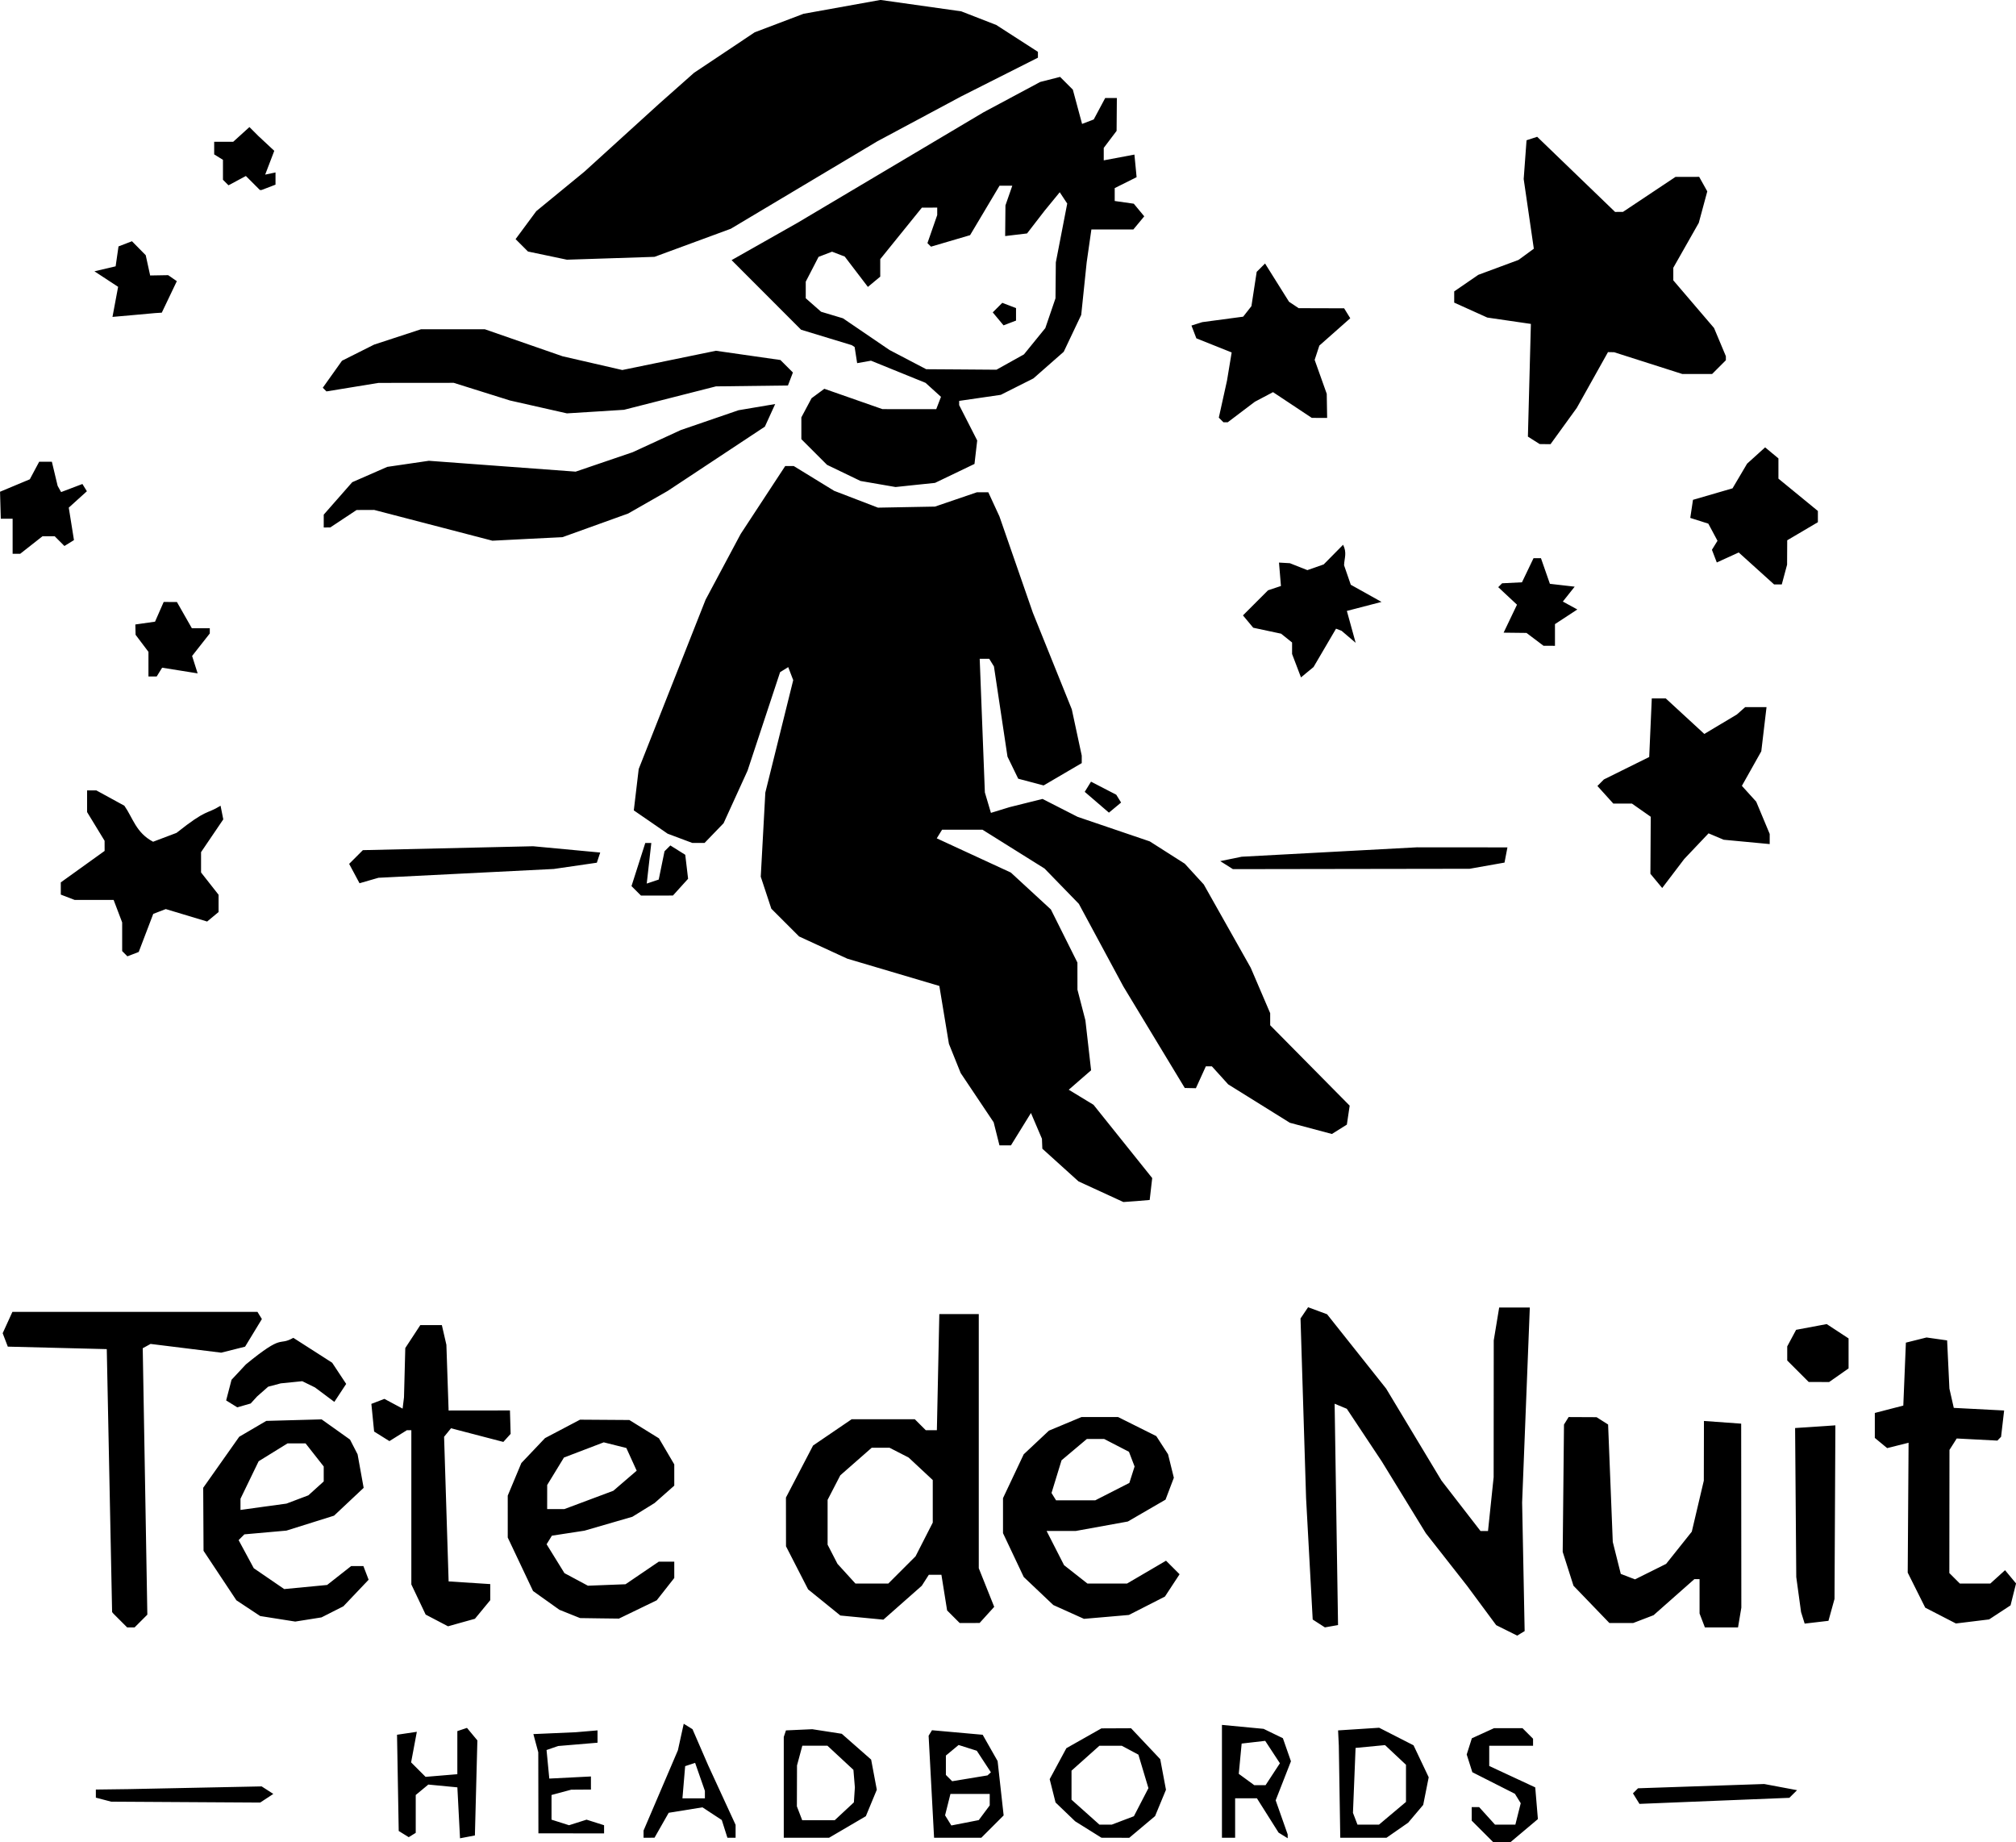 <?xml version="1.0" encoding="UTF-8" standalone="no"?>
<!-- Created with Inkscape (http://www.inkscape.org/) -->

<svg
   width="121.733mm"
   height="111.224mm"
   viewBox="0 0 121.733 111.224"
   version="1.1"
   id="svg1"
   xml:space="preserve"
   inkscape:version="1.3 (0e150ed6c4, 2023-07-21)"
   sodipodi:docname="tete_de_nuit.svg"
   xmlns:inkscape="http://www.inkscape.org/namespaces/inkscape"
   xmlns:sodipodi="http://sodipodi.sourceforge.net/DTD/sodipodi-0.dtd"
   xmlns="http://www.w3.org/2000/svg"
   xmlns:svg="http://www.w3.org/2000/svg"><sodipodi:namedview
     id="namedview1"
     pagecolor="#ffffff"
     bordercolor="#000000"
     borderopacity="0.25"
     inkscape:showpageshadow="2"
     inkscape:pageopacity="0.0"
     inkscape:pagecheckerboard="0"
     inkscape:deskcolor="#d1d1d1"
     inkscape:document-units="mm"
     inkscape:zoom="1.4142136"
     inkscape:cx="432.39579"
     inkscape:cy="310.77343"
     inkscape:window-width="3440"
     inkscape:window-height="1369"
     inkscape:window-x="-8"
     inkscape:window-y="-8"
     inkscape:window-maximized="1"
     inkscape:current-layer="layer1" /><defs
     id="defs1" /><g
     inkscape:label="Layer 1"
     inkscape:groupmode="layer"
     id="layer1"
     transform="translate(-63.37,-39.969)"><path
       style="fill:#000000"
       d="m 154.056,151.193 h -0.521 l -0.649,-0.649 -0.649,-0.649 v -0.409 -0.409 h 0.224 0.224 l 0.479,0.529 0.479,0.529 h 0.615 0.615 l 0.162,-0.646 0.162,-0.646 -0.176,-0.285 -0.176,-0.285 -1.285,-0.651 -1.285,-0.651 -0.17,-0.535 -0.17,-0.535 0.155,-0.489 0.155,-0.489 0.669,-0.305 0.669,-0.305 h 0.861 0.861 l 0.318,0.318 0.318,0.318 v 0.212 0.212 h -1.323 -1.323 v 0.611 0.611 l 1.389,0.646 1.389,0.646 0.08,0.957 0.08,0.957 -0.828,0.697 -0.828,0.697 z m -65.795,-0.43 -0.211,0.13 -0.302,-0.187 -0.302,-0.187 -0.051,-2.905 -0.051,-2.905 0.598,-0.089 0.598,-0.089 -0.173,0.923 -0.173,0.923 0.437,0.437 0.437,0.437 0.959,-0.08 0.959,-0.08 v -1.301 -1.301 l 0.291,-0.097 0.291,-0.097 0.314,0.378 0.314,0.378 -0.075,2.869 -0.075,2.869 -0.449,0.086 -0.449,0.086 -0.08,-1.538 -0.08,-1.538 -0.877,-0.084 -0.877,-0.084 -0.38,0.315 -0.38,0.315 v 1.143 1.143 z m 14.3,0.164 -0.331,0.002 v -0.217 -0.217 l 1.037,-2.425 1.037,-2.425 0.176,-0.8 0.176,-0.8 0.265,0.164 0.265,0.164 0.475,1.095 0.475,1.095 0.826,1.793 0.826,1.793 v 0.39 0.39 h -0.247 -0.247 l -0.17,-0.536 -0.17,-0.536 -0.584,-0.383 -0.584,-0.383 -1.019,0.165 -1.019,0.165 -0.428,0.752 -0.428,0.752 z m 2.696,-2.38 h 0.677 v -0.225 -0.225 l -0.295,-0.845 -0.295,-0.845 -0.301,0.099 -0.301,0.099 -0.082,0.972 -0.082,0.972 z m 6.806,2.381 h -1.366 v -3.043 -3.043 l 0.066,-0.198 0.066,-0.198 0.794,-0.036 0.794,-0.036 0.891,0.138 0.891,0.138 0.887,0.779 0.887,0.779 0.171,0.91 0.171,0.91 -0.331,0.799 -0.331,0.799 -1.111,0.651 -1.111,0.651 z m 0.729,-1.058 h 0.98 l 0.579,-0.539 0.579,-0.539 0.03,-0.453 0.03,-0.453 -0.044,-0.529 -0.044,-0.529 -0.784,-0.728 -0.784,-0.728 h -0.759 -0.759 l -0.16,0.595 -0.16,0.595 -0.004,1.235 -0.004,1.235 0.161,0.419 0.161,0.419 z m 8.408,1.058 h -1.427 l -0.165,-3.08 -0.165,-3.08 0.102,-0.166 0.102,-0.166 1.53,0.137 1.53,0.137 0.451,0.794 0.451,0.794 0.182,1.641 0.182,1.641 -0.674,0.674 -0.674,0.674 z m 0.443,-0.903 0.828,-0.163 0.331,-0.444 0.331,-0.444 v -0.346 -0.346 h -1.186 -1.186 l -0.162,0.646 -0.162,0.646 0.189,0.306 0.189,0.306 z m 0.29,-2.686 1.067,-0.176 0.102,-0.094 0.102,-0.094 -0.426,-0.65 -0.426,-0.65 -0.549,-0.174 -0.549,-0.174 -0.384,0.319 -0.384,0.319 v 0.585 0.585 l 0.19,0.19 0.19,0.19 z m 8.786,3.588 -0.84,-9.9e-4 -0.794,-0.496 -0.794,-0.496 -0.592,-0.568 -0.592,-0.568 -0.177,-0.704 -0.177,-0.704 0.504,-0.935 0.504,-0.935 1.058,-0.598 1.058,-0.598 0.895,-0.004 0.895,-0.004 0.881,0.934 0.881,0.934 0.173,0.923 0.173,0.923 -0.329,0.795 -0.329,0.795 -0.78,0.656 -0.78,0.656 z m -0.588,-0.793 h 0.375 l 0.666,-0.253 0.666,-0.253 0.439,-0.848 0.439,-0.848 -0.303,-1.011 -0.303,-1.011 -0.502,-0.269 -0.502,-0.269 h -0.675 -0.675 l -0.842,0.752 -0.842,0.752 v 0.877 0.877 l 0.842,0.752 0.842,0.752 z m 7.421,0.794 h -0.397 v -3.407 -3.407 l 1.257,0.119 1.257,0.119 0.583,0.283 0.583,0.283 0.243,0.696 0.243,0.696 -0.461,1.179 -0.461,1.179 0.363,1.03 0.363,1.03 v 0.115 0.115 l -0.275,-0.17 -0.275,-0.17 -0.654,-1.036 -0.654,-1.036 h -0.658 -0.658 v 1.191 1.191 z m 1.897,-3.175 h 0.34 l 0.433,-0.661 0.433,-0.661 -0.444,-0.677 -0.444,-0.677 -0.711,0.082 -0.711,0.082 -0.087,0.914 -0.087,0.914 0.468,0.342 0.468,0.342 z m 6.247,3.175 h -1.396 l -0.044,-2.778 -0.044,-2.778 -0.022,-0.463 -0.022,-0.463 1.24,-0.08 1.24,-0.08 1.038,0.53 1.038,0.53 0.458,0.965 0.458,0.965 -0.166,0.834 -0.166,0.834 -0.454,0.537 -0.454,0.537 -0.654,0.455 -0.654,0.455 z m 0.295,-0.794 h 0.649 l 0.814,-0.685 0.814,-0.685 v -1.121 -1.121 l -0.633,-0.594 -0.633,-0.594 -0.889,0.085 -0.889,0.085 -0.079,1.96 -0.079,1.96 0.136,0.355 0.136,0.355 z m -48.126,0.529 h -1.984 l -0.004,-2.447 -0.004,-2.447 -0.148,-0.55 -0.148,-0.55 1.276,-0.056 1.276,-0.056 0.661,-0.056 0.661,-0.056 v 0.372 0.372 l -1.191,0.1 -1.191,0.1 -0.348,0.121 -0.348,0.121 0.083,0.862 0.083,0.862 1.257,-0.064 1.257,-0.064 v 0.395 0.395 l -0.595,0.004 -0.595,0.004 -0.595,0.16 -0.595,0.16 v 0.745 0.745 l 0.529,0.168 0.529,0.168 0.529,-0.168 0.529,-0.168 0.529,0.168 0.529,0.168 v 0.247 0.247 z m -23.283,-1.887 -4.498,-0.027 -0.463,-0.121 -0.463,-0.121 v -0.245 -0.245 l 0.992,-0.013 0.992,-0.013 4.014,-0.082 4.014,-0.082 0.352,0.227 0.352,0.227 -0.397,0.261 -0.397,0.261 z m 92.311,-0.077 -4.526,0.184 -0.197,-0.318 -0.197,-0.318 0.153,-0.153 0.153,-0.153 3.81,-0.129 3.81,-0.129 0.992,0.186 0.992,0.186 -0.233,0.231 -0.233,0.231 z m -11.685,-10.113 -0.223,0.138 -0.635,-0.316 -0.635,-0.316 -0.88,-1.189 -0.88,-1.189 -1.245,-1.587 -1.245,-1.587 -1.327,-2.163 -1.327,-2.163 -1.058,-1.593 -1.058,-1.593 -0.368,-0.153 -0.368,-0.153 0.103,6.682 0.103,6.682 -0.397,0.07 -0.397,0.07 -0.368,-0.237 -0.368,-0.237 -0.2,-3.665 -0.2,-3.665 -0.168,-5.424 -0.168,-5.424 0.229,-0.339 0.229,-0.339 0.573,0.212 0.573,0.212 1.783,2.244 1.783,2.244 1.672,2.778 1.672,2.778 1.177,1.521 1.177,1.521 h 0.227 0.227 l 0.17,-1.626 0.17,-1.626 0.003,-4.128 0.003,-4.128 0.164,-0.992 0.164,-0.992 h 0.925 0.925 l -0.232,5.887 -0.232,5.887 0.076,3.881 0.076,3.881 z m -83.934,-0.359 h -0.227 l -0.416,-0.416 -0.416,-0.416 -0.038,-0.047 -0.038,-0.047 -0.161,-7.938 -0.161,-7.938 -2.988,-0.075 -2.988,-0.075 -0.155,-0.405 -0.155,-0.405 0.294,-0.645 0.294,-0.645 h 7.398 7.398 l 0.134,0.217 0.134,0.217 -0.507,0.834 -0.507,0.834 -0.721,0.181 -0.721,0.181 -2.132,-0.264 -2.132,-0.264 -0.237,0.13 -0.237,0.13 0.139,8.043 0.139,8.043 -0.385,0.385 -0.385,0.385 z m 19.96,-0.294 -0.81,0.228 -0.676,-0.354 -0.676,-0.354 -0.432,-0.91 -0.432,-0.91 v -4.656 -4.656 h -0.136 -0.136 l -0.526,0.329 -0.526,0.329 -0.462,-0.289 -0.462,-0.289 -0.083,-0.835 -0.083,-0.835 0.393,-0.151 0.393,-0.151 0.55,0.294 0.55,0.294 0.042,-0.34 0.042,-0.34 0.039,-1.489 0.039,-1.489 0.454,-0.693 0.454,-0.693 h 0.65 0.65 l 0.137,0.595 0.137,0.595 0.067,1.984 0.067,1.984 1.852,-0.002 1.852,-0.002 0.041,1.414 -0.44,0.487 -1.58,-0.412 -1.58,-0.412 -0.209,0.257 -0.209,0.257 0.137,4.366 0.137,4.366 1.257,0.081 1.257,0.081 v 0.485 0.485 l -0.463,0.562 -0.463,0.562 z m 76.084,0.294 h -1.001 l -0.161,-0.419 -0.161,-0.419 v -1.037 -1.037 h -0.158 -0.158 l -1.231,1.088 -1.231,1.088 -0.613,0.235 -0.613,0.235 h -0.721 -0.721 l -1.083,-1.124 -1.083,-1.124 -0.326,-1.023 -0.326,-1.023 0.039,-3.844 0.039,-3.844 0.14,-0.226 0.14,-0.226 0.844,0.004 0.844,0.004 0.348,0.221 0.348,0.221 0.141,3.545 0.141,3.545 0.242,0.965 0.242,0.965 0.429,0.165 0.429,0.165 0.94,-0.468 0.94,-0.468 0.775,-0.972 0.775,-0.972 0.363,-1.541 0.363,-1.541 0.004,-1.801 0.004,-1.801 1.124,0.081 1.124,0.081 0.005,5.556 0.005,5.556 -0.1,0.595 -0.1,0.595 z m -85.328,-0.478 -0.794,0.126 -1.058,-0.167 -1.058,-0.167 -0.718,-0.475 -0.718,-0.475 -0.992,-1.494 -0.992,-1.494 -0.01,-1.903 -0.01,-1.903 1.087,-1.54 1.087,-1.54 0.817,-0.479 0.817,-0.479 1.671,-0.046 1.671,-0.046 0.857,0.61 0.857,0.61 0.229,0.445 0.229,0.445 0.183,1.012 0.183,1.012 -0.894,0.84 -0.894,0.84 -1.437,0.451 -1.437,0.451 -1.27,0.113 -1.27,0.113 -0.174,0.174 -0.174,0.174 0.458,0.849 0.458,0.849 0.919,0.629 0.919,0.629 1.295,-0.124 1.295,-0.124 0.726,-0.571 0.726,-0.571 h 0.369 0.369 l 0.158,0.413 0.158,0.413 -0.762,0.802 -0.762,0.802 -0.661,0.335 -0.661,0.335 z m -2.712,-6.806 1.389,-0.19 0.661,-0.25 0.661,-0.25 0.464,-0.419 0.464,-0.419 v -0.452 -0.452 l -0.548,-0.697 -0.548,-0.697 h -0.545 -0.545 l -0.872,0.539 -0.872,0.539 -0.548,1.132 -0.548,1.132 v 0.338 0.338 z m 42.642,7.019 h -0.602 l -0.379,-0.379 -0.379,-0.379 -0.172,-1.076 -0.172,-1.076 h -0.381 -0.381 l -0.212,0.331 -0.212,0.331 -1.159,1.023 -1.159,1.023 -1.299,-0.125 -1.299,-0.125 -0.974,-0.789 -0.974,-0.789 -0.667,-1.3 -0.667,-1.3 -0.002,-1.472 -0.002,-1.472 0.819,-1.571 0.819,-1.571 1.166,-0.794 1.166,-0.794 h 1.905 1.905 l 0.331,0.331 0.331,0.331 h 0.336 0.336 l 0.074,-3.506 0.074,-3.506 h 1.191 1.191 v 7.673 7.673 l 0.466,1.166 0.466,1.166 -0.441,0.487 -0.441,0.487 z m -5.905,-2.381 h 0.992 l 0.824,-0.824 0.824,-0.824 0.519,-1.017 0.519,-1.017 v -1.284 -1.284 l -0.728,-0.679 -0.728,-0.679 -0.578,-0.297 -0.578,-0.297 h -0.537 -0.537 l -0.949,0.833 -0.949,0.833 -0.383,0.741 -0.383,0.741 v 1.353 1.353 l 0.298,0.578 0.298,0.578 0.542,0.595 0.542,0.595 z m 57.046,2.333 -0.719,0.084 -0.109,-0.348 -0.109,-0.348 -0.145,-1.058 -0.145,-1.058 -0.035,-4.498 -0.035,-4.498 1.216,-0.081 1.216,-0.081 -0.026,5.24 -0.026,5.24 -0.183,0.661 -0.183,0.661 z m 9.415,-0.046 -1.002,0.122 -0.926,-0.477 -0.926,-0.477 -0.529,-1.058 -0.529,-1.058 0.026,-3.921 0.026,-3.921 -0.647,0.162 -0.647,0.162 -0.372,-0.308 -0.372,-0.308 v -0.754 -0.754 l 0.86,-0.222 0.86,-0.222 0.078,-1.9 0.078,-1.9 0.623,-0.156 0.623,-0.156 0.622,0.088 0.622,0.088 0.069,1.455 0.069,1.455 0.132,0.582 0.132,0.582 1.52,0.079 1.52,0.079 -0.092,0.794 -0.092,0.794 -0.112,0.115 -0.112,0.115 -1.227,-0.064 -1.227,-0.064 -0.219,0.345 -0.219,0.345 -0.004,3.717 -0.004,3.717 0.318,0.318 0.318,0.318 h 0.918 0.918 l 0.446,-0.404 0.446,-0.404 0.332,0.4 0.332,0.4 -0.166,0.662 -0.166,0.662 -0.647,0.424 -0.647,0.424 z m -82.908,-0.187 -1.173,-0.017 -0.623,-0.25 -0.623,-0.25 -0.796,-0.567 -0.796,-0.567 -1.528,-3.229 -2.1e-4,-1.265 -2.1e-4,-1.265 0.411,-0.984 0.411,-0.984 0.714,-0.752 0.714,-0.752 1.058,-0.557 1.058,-0.557 1.488,0.01 1.488,0.01 0.894,0.553 0.894,0.553 0.463,0.787 0.463,0.787 v 0.641 0.641 l -0.595,0.526 -0.595,0.526 -0.67,0.414 -0.67,0.414 -1.447,0.42 -1.447,0.42 -0.983,0.151 -0.983,0.151 -0.16,0.259 -0.16,0.259 0.539,0.872 0.539,0.872 0.708,0.379 0.708,0.379 1.136,-0.044 1.136,-0.044 1.004,-0.682 1.004,-0.682 h 0.468 0.468 v 0.493 0.493 l -0.53,0.674 -0.53,0.674 -1.141,0.552 -1.141,0.552 z m -2.638,-6.598 h 0.519 l 1.478,-0.553 1.478,-0.553 0.705,-0.606 0.705,-0.606 -0.312,-0.685 -0.312,-0.685 -0.682,-0.171 -0.682,-0.171 -1.202,0.459 -1.202,0.459 -0.506,0.829 -0.506,0.829 -9.9e-4,0.728 -9.9e-4,0.728 z m 33.248,6.511 -1.355,0.116 -0.926,-0.417 -0.926,-0.417 -0.892,-0.846 -0.892,-0.846 -0.626,-1.323 -0.626,-1.323 v -1.058 -1.058 l 0.625,-1.323 0.625,-1.323 0.761,-0.714 0.761,-0.714 0.984,-0.411 0.984,-0.411 h 1.104 1.104 l 1.154,0.576 1.154,0.576 0.355,0.548 0.355,0.548 0.175,0.709 0.175,0.709 -0.251,0.661 -0.251,0.661 -1.138,0.66 -1.138,0.66 -1.57,0.285 -1.57,0.285 h -0.883 -0.883 l 0.527,1.033 0.527,1.033 0.705,0.554 0.705,0.554 h 1.198 1.198 l 1.176,-0.689 1.176,-0.689 0.409,0.409 0.409,0.409 -0.442,0.674 -0.442,0.674 -1.088,0.555 -1.088,0.555 z m -1.858,-7.04 h 1.186 l 1.029,-0.525 1.029,-0.525 0.158,-0.496 0.158,-0.496 -0.17,-0.444 -0.17,-0.444 -0.749,-0.387 -0.749,-0.387 h -0.522 -0.522 l -0.764,0.643 -0.764,0.643 -0.303,0.988 -0.303,0.988 0.137,0.221 0.137,0.221 z m -49.814,-5.846 -0.809,0.232 -0.336,-0.208 -0.336,-0.208 0.163,-0.624 0.163,-0.624 0.865,-0.927 c 2.345,-1.925 1.911,-1.07 2.866,-1.605 l 2.344,1.502 0.847,1.28 -0.715,1.086 -1.167,-0.872 -0.77,-0.378 -1.301,0.131 -0.757,0.201 -0.662,0.582 z m 94.696,-1.298 h -0.615 l -0.649,-0.649 -0.649,-0.649 v -0.426 -0.426 l 0.268,-0.5 0.268,-0.5 0.924,-0.173 0.924,-0.173 0.66,0.433 0.66,0.433 v 0.905 0.905 l -0.588,0.412 -0.588,0.412 z m -41.204,-10.923 -0.794,0.057 -1.355,-0.623 -1.355,-0.623 -1.092,-0.987 -1.092,-0.987 -0.012,-0.3 -0.012,-0.3 -0.332,-0.778 -0.332,-0.778 -0.604,0.977 -0.604,0.977 h -0.347 -0.347 l -0.175,-0.696 -0.175,-0.696 -0.996,-1.487 -0.996,-1.487 -0.355,-0.882 -0.355,-0.882 -0.289,-1.747 -0.289,-1.747 -2.778,-0.823 -2.778,-0.823 -1.457,-0.671 -1.457,-0.671 -0.838,-0.838 -0.838,-0.838 -0.319,-0.966 -0.319,-0.966 0.138,-2.54 0.138,-2.54 0.842,-3.394 0.842,-3.394 -0.151,-0.393 -0.151,-0.393 -0.245,0.152 -0.245,0.152 -0.983,2.974 -0.983,2.974 -0.724,1.587 -0.724,1.587 -0.574,0.595 -0.574,0.595 h -0.369 -0.369 l -0.745,-0.279 -0.745,-0.279 -1.022,-0.704 -1.022,-0.704 0.148,-1.249 0.148,-1.249 2.019,-5.111 2.019,-5.111 1.059,-1.984 1.059,-1.984 1.345,-2.051 1.345,-2.051 h 0.258 0.258 l 1.22,0.748 1.22,0.748 1.323,0.508 1.323,0.508 1.72,-0.032 1.72,-0.032 1.266,-0.432 1.266,-0.432 h 0.345 0.345 l 0.336,0.728 0.336,0.728 1.01,2.91 1.01,2.91 1.175,2.915 1.175,2.915 0.3,1.397 0.3,1.397 v 0.226 0.226 l -1.151,0.674 -1.151,0.674 -0.767,-0.203 -0.767,-0.203 -0.324,-0.666 -0.324,-0.666 -0.409,-2.724 -0.409,-2.724 -0.143,-0.231 -0.143,-0.231 h -0.287 -0.287 l 0.156,4.035 0.156,4.035 0.183,0.617 0.183,0.617 0.559,-0.172 0.559,-0.172 0.998,-0.249 0.998,-0.249 1.063,0.542 1.063,0.542 2.176,0.74 2.176,0.74 1.056,0.673 1.056,0.673 0.574,0.627 0.574,0.627 1.417,2.514 1.417,2.514 0.588,1.372 0.588,1.372 v 0.364 0.364 l 2.4,2.428 2.4,2.428 -0.085,0.572 -0.085,0.572 -0.452,0.283 -0.452,0.283 -1.268,-0.338 -1.268,-0.338 -1.863,-1.16 -1.863,-1.16 -0.493,-0.545 -0.493,-0.545 h -0.181 -0.181 l -0.301,0.661 -0.301,0.661 -0.336,-0.007 -0.336,-0.007 -1.852,-3.061 -1.852,-3.061 -1.346,-2.498 -1.346,-2.498 -1.036,-1.066 -1.036,-1.066 -1.874,-1.172 -1.874,-1.172 h -1.219 -1.219 l -0.161,0.261 -0.161,0.261 2.237,1.033 2.237,1.033 1.209,1.114 1.209,1.114 0.801,1.603 0.801,1.603 0.001,0.818 0.001,0.818 0.24,0.926 0.24,0.926 0.172,1.508 0.172,1.508 -0.675,0.587 -0.675,0.587 0.748,0.455 0.748,0.455 1.772,2.212 1.772,2.212 -0.076,0.661 -0.076,0.661 z m -60.593,-14.909 -0.342,0.131 -0.158,-0.158 -0.158,-0.158 v -0.865 -0.865 l -0.258,-0.679 -0.258,-0.679 h -1.176 -1.176 l -0.419,-0.161 -0.419,-0.161 v -0.369 -0.369 l 1.323,-0.95 1.323,-0.95 -9.9e-4,-0.306 -9.9e-4,-0.306 -0.528,-0.866 -0.528,-0.866 v -0.655 -0.655 h 0.278 0.278 l 0.847,0.463 0.847,0.463 c 0.523,0.746 0.696,1.624 1.735,2.175 l 1.414,-0.535 c 1.876,-1.491 1.773,-1.093 2.66,-1.64 l 0.082,0.412 0.082,0.412 -0.671,0.989 -0.671,0.989 v 0.614 0.614 l 0.529,0.673 0.529,0.673 v 0.521 0.521 l -0.345,0.287 -0.345,0.287 -1.249,-0.376 -1.249,-0.376 -0.378,0.145 -0.378,0.145 -0.439,1.15 -0.439,1.15 z m 31.633,-3.537 h -0.964 l -0.286,-0.286 -0.286,-0.286 0.416,-1.301 0.416,-1.301 h 0.182 0.182 l -0.138,1.225 -0.138,1.225 0.362,-0.121 0.362,-0.121 0.175,-0.854 0.175,-0.854 0.176,-0.176 0.176,-0.176 0.45,0.282 0.45,0.282 0.086,0.724 0.086,0.724 -0.458,0.506 -0.458,0.506 z m 61.367,-1.334 -0.666,0.877 -0.356,-0.429 -0.356,-0.429 0.01,-1.722 0.01,-1.722 -0.568,-0.398 -0.568,-0.398 h -0.562 -0.562 l -0.48,-0.531 -0.48,-0.531 0.195,-0.197 0.195,-0.197 1.369,-0.678 1.369,-0.678 0.078,-1.769 0.078,-1.769 h 0.421 0.421 l 1.165,1.073 1.165,1.073 0.982,-0.587 0.982,-0.587 0.251,-0.222 0.251,-0.222 h 0.645 0.645 l -0.158,1.333 -0.158,1.333 -0.586,1.043 -0.586,1.043 0.433,0.478 0.433,0.478 0.407,0.974 0.407,0.974 v 0.306 0.306 l -1.389,-0.131 -1.389,-0.131 -0.457,-0.193 -0.457,-0.193 -0.733,0.773 -0.733,0.773 z m -78.753,0.424 -0.573,0.166 -0.313,-0.585 -0.313,-0.585 0.414,-0.414 0.414,-0.414 5.141,-0.118 5.141,-0.118 2.025,0.19 2.025,0.19 -0.102,0.307 -0.102,0.307 -1.301,0.189 -1.301,0.189 -5.292,0.266 -5.292,0.266 z m 59.31,-0.697 -7.144,0.011 -0.383,-0.242 -0.383,-0.242 0.648,-0.133 0.648,-0.133 5.292,-0.284 5.292,-0.284 2.731,0.002 2.731,0.002 -0.088,0.459 -0.088,0.459 -1.055,0.187 -1.055,0.187 z m -14.264,-3.705 -0.367,0.305 -0.731,-0.628 -0.731,-0.628 0.19,-0.307 0.19,-0.307 0.762,0.394 0.762,0.394 0.146,0.236 0.146,0.236 z m -58.115,-7.918 h -0.249 v -0.743 -0.743 l -0.388,-0.514 -0.388,-0.514 -0.008,-0.312 -0.008,-0.312 0.595,-0.085 0.595,-0.085 0.261,-0.595 0.261,-0.595 0.4,0.002 0.4,0.002 0.451,0.792 0.451,0.792 h 0.541 0.541 v 0.157 0.157 l -0.534,0.679 -0.534,0.679 0.167,0.526 0.167,0.526 -1.072,-0.172 -1.072,-0.171 -0.164,0.265 -0.164,0.265 z m 69.726,-0.258 -0.381,0.316 -0.269,-0.707 -0.269,-0.707 v -0.347 -0.347 l -0.331,-0.266 -0.331,-0.266 -0.842,-0.18 -0.842,-0.18 -0.31,-0.373 -0.31,-0.373 0.757,-0.757 0.757,-0.757 0.39,-0.13 0.39,-0.13 -0.059,-0.707 -0.059,-0.707 0.328,0.019 0.328,0.019 0.529,0.209 0.529,0.209 0.985,-0.345 1.172,-1.187 c 0.245,0.5 0.076,0.788 0.058,1.238 l 0.406,1.177 1.856,1.036 -2.093,0.544 0.531,1.925 -0.849,-0.724 -0.336,-0.129 -0.679,1.158 -0.679,1.158 z m 14.61,-1.594 h -0.346 l -0.514,-0.388 -0.514,-0.388 -0.691,-0.008 -0.691,-0.008 0.808,-1.689 -1.133,-1.058 0.117,-0.117 0.117,-0.117 0.6,-0.03 0.6,-0.03 0.349,-0.728 0.349,-0.728 h 0.224 0.224 l 0.27,0.774 0.27,0.774 0.748,0.086 0.748,0.086 -0.715,0.899 0.875,0.478 -0.675,0.442 -0.675,0.442 v 0.655 0.655 z m 13.81,-3.704 h -0.233 l -1.068,-0.965 -1.068,-0.965 -0.662,0.302 -0.662,0.302 -0.147,-0.383 -0.147,-0.383 0.168,-0.272 0.168,-0.272 -0.277,-0.517 -0.277,-0.517 -0.545,-0.173 -0.545,-0.173 0.082,-0.546 0.082,-0.546 1.194,-0.347 1.194,-0.347 0.44,-0.745 0.44,-0.745 0.544,-0.492 0.544,-0.492 0.402,0.334 0.402,0.333 v 0.611 0.611 l 1.191,0.976 1.191,0.976 v 0.339 0.339 l -0.926,0.546 -0.926,0.546 -0.004,0.737 -0.004,0.737 -0.16,0.595 -0.16,0.595 z m -106.368,-1.852 h -0.229 v -1.058 -1.058 h -0.357 -0.357 l -0.023,-0.814 -0.023,-0.814 0.899,-0.376 0.899,-0.376 0.283,-0.53 0.283,-0.53 h 0.383 0.383 l 0.174,0.728 0.174,0.728 0.105,0.188 0.105,0.188 0.643,-0.244 0.643,-0.244 0.135,0.219 0.135,0.219 -0.547,0.495 -0.547,0.495 0.157,0.98 0.157,0.98 -0.288,0.178 -0.288,0.178 -0.294,-0.294 -0.294,-0.294 h -0.368 -0.368 l -0.673,0.529 -0.673,0.529 z m 30.86,-0.897 -2.117,0.109 -3.57,-0.929 -3.57,-0.929 -0.531,0.002 -0.531,0.002 -0.794,0.526 -0.794,0.526 -0.198,0.002 -0.198,0.002 v -0.388 -0.388 l 0.86,-0.979 0.86,-0.979 1.058,-0.463 1.058,-0.463 1.256,-0.184 1.256,-0.184 4.432,0.328 4.432,0.328 1.72,-0.586 1.72,-0.586 1.455,-0.67 1.455,-0.67 1.742,-0.598 1.742,-0.598 1.107,-0.187 1.107,-0.187 -0.311,0.682 -0.311,0.682 -2.936,1.942 -2.936,1.942 -1.191,0.681 -1.191,0.681 -1.984,0.714 -1.984,0.714 z m 23.416,-3.258 -1.191,0.126 -1.058,-0.183 -1.058,-0.183 -1.011,-0.487 -1.011,-0.487 -0.775,-0.775 -0.775,-0.775 v -0.658 -0.658 l 0.308,-0.578 0.308,-0.578 0.386,-0.285 0.386,-0.285 1.754,0.614 1.754,0.614 1.625,0.001 1.625,10e-4 0.143,-0.372 0.143,-0.372 -0.466,-0.422 -0.466,-0.422 -1.647,-0.669 -1.647,-0.669 -0.418,0.074 -0.418,0.074 -0.076,-0.487 -0.076,-0.487 -0.086,-0.056 -0.086,-0.056 -1.531,-0.466 -1.531,-0.466 -2.098,-2.101 -2.098,-2.101 1.984,-1.123 1.984,-1.123 5.614,-3.335 5.614,-3.335 1.72,-0.921 1.72,-0.921 0.6,-0.153 0.6,-0.153 0.385,0.385 0.385,0.385 0.279,1.035 0.279,1.035 0.352,-0.135 0.352,-0.135 0.346,-0.647 0.346,-0.647 h 0.352 0.352 l -0.008,0.992 -0.008,0.992 -0.388,0.514 -0.388,0.514 v 0.376 0.376 l 0.926,-0.174 0.926,-0.174 0.04,0.409 0.04,0.409 0.026,0.273 0.026,0.273 -0.661,0.33 -0.661,0.33 v 0.389 0.389 l 0.576,0.082 0.576,0.082 0.316,0.381 0.316,0.381 -0.329,0.397 -0.329,0.397 h -1.267 -1.267 l -0.142,0.992 -0.142,0.992 -0.165,1.587 -0.165,1.587 -0.528,1.113 -0.528,1.113 -0.915,0.804 -0.915,0.804 -0.985,0.496 -0.985,0.496 -1.257,0.183 -1.257,0.183 v 0.127 0.127 l 0.545,1.068 0.545,1.068 -0.082,0.708 -0.082,0.708 -1.191,0.572 -1.191,0.572 z m 2.782,-6.973 2.121,0.016 0.83,-0.463 0.83,-0.463 0.645,-0.794 0.645,-0.794 0.307,-0.899 0.307,-0.899 0.01,-1.085 0.01,-1.085 0.344,-1.775 0.344,-1.775 -0.226,-0.342 -0.226,-0.342 -0.458,0.559 -0.458,0.559 -0.529,0.685 -0.529,0.685 -0.661,0.079 -0.661,0.079 0.009,-0.926 0.009,-0.926 0.207,-0.595 0.207,-0.595 h -0.385 -0.385 l -0.89,1.494 -0.89,1.494 -1.18,0.347 -1.18,0.347 -0.107,-0.107 -0.107,-0.107 0.295,-0.847 0.295,-0.847 v -0.225 -0.225 l -0.463,9.9e-4 -0.463,9.8e-4 -1.257,1.555 -1.257,1.555 v 0.528 0.528 l -0.373,0.31 -0.373,0.31 -0.699,-0.916 -0.699,-0.916 -0.383,-0.147 -0.383,-0.147 -0.407,0.156 -0.407,0.156 -0.387,0.749 -0.387,0.749 v 0.501 0.501 l 0.463,0.407 0.463,0.407 0.661,0.198 0.661,0.198 1.405,0.957 1.405,0.957 1.108,0.58 1.108,0.58 z m 2.926,-2.807 -0.378,0.145 -0.326,-0.392 -0.326,-0.392 0.288,-0.288 0.288,-0.288 0.415,0.159 0.415,0.159 v 0.377 0.377 z m 32.324,7.316 -0.329,-0.004 -0.355,-0.225 -0.355,-0.225 0.09,-3.402 0.09,-3.402 -1.316,-0.192 -1.316,-0.192 -0.999,-0.451 -0.999,-0.451 v -0.339 -0.339 l 0.728,-0.5 0.728,-0.5 1.214,-0.45 1.214,-0.45 0.462,-0.338 0.462,-0.338 -0.306,-2.104 -0.306,-2.104 0.086,-1.17 0.086,-1.17 0.321,-0.105 0.321,-0.105 2.352,2.268 2.352,2.268 0.238,-8.4e-4 0.238,-8.4e-4 1.587,-1.057 1.587,-1.057 0.714,-8.4e-4 0.714,-8.4e-4 0.245,0.438 0.245,0.438 -0.257,0.951 -0.257,0.951 -0.769,1.355 -0.769,1.355 v 0.38 0.38 l 1.23,1.439 1.23,1.439 0.357,0.851 0.357,0.851 v 0.122 0.122 l -0.416,0.416 -0.416,0.416 h -0.897 -0.897 l -2.061,-0.658 -2.061,-0.658 -0.185,-0.003 -0.185,-0.003 -0.942,1.684 -0.942,1.684 -0.793,1.095 -0.793,1.095 z m -19.294,-1.319 h -0.129 l -0.14,-0.14 -0.14,-0.14 0.247,-1.117 0.247,-1.117 0.141,-0.851 0.141,-0.851 -1.066,-0.426 -1.066,-0.426 -0.148,-0.386 -0.148,-0.386 0.326,-0.103 0.326,-0.103 1.235,-0.165 1.235,-0.165 0.25,-0.318 0.249,-0.318 0.159,-1.035 0.159,-1.036 0.252,-0.252 0.252,-0.252 0.724,1.155 0.724,1.155 0.291,0.194 0.291,0.194 1.373,0.004 1.373,0.004 0.185,0.3 0.185,0.3 -0.933,0.825 -0.933,0.825 -0.142,0.432 -0.142,0.432 0.365,1.024 0.365,1.024 0.012,0.728 0.012,0.728 -0.463,-10e-4 -0.463,-0.001 -1.171,-0.777 -1.171,-0.777 -0.549,0.29 -0.549,0.29 -0.819,0.62 -0.819,0.62 z m -38.05,-0.645 -1.722,0.107 -1.72,-0.389 -1.72,-0.389 -1.698,-0.533 -1.698,-0.533 -2.271,0.002 -2.271,0.002 -1.571,0.257 -1.571,0.257 -0.111,-0.111 -0.111,-0.111 0.58,-0.815 0.58,-0.815 0.97,-0.487 0.97,-0.487 1.414,-0.463 1.414,-0.463 h 1.929 1.929 l 2.346,0.815 2.346,0.815 1.804,0.415 1.804,0.415 2.826,-0.581 2.826,-0.581 1.948,0.279 1.948,0.279 0.377,0.377 0.377,0.377 -0.15,0.392 -0.15,0.392 -2.174,0.027 -2.174,0.027 -2.776,0.707 -2.776,0.707 z m -27.878,-5.831 -1.285,0.114 0.17,-0.908 0.17,-0.908 -0.715,-0.469 -0.715,-0.469 0.64,-0.15 0.64,-0.15 0.087,-0.601 0.087,-0.601 0.406,-0.156 0.406,-0.156 0.831,0.843 0.268,1.224 1.086,-0.019 0.524,0.362 -0.454,0.951 -0.454,0.951 -0.203,0.013 -0.203,0.013 z m 28.802,-3.426 -2.646,0.086 -1.176,-0.247 -1.176,-0.247 -0.374,-0.374 -0.374,-0.374 0.624,-0.844 0.624,-0.844 1.455,-1.194 1.455,-1.194 2.249,-2.044 2.249,-2.044 1.058,-0.938 1.058,-0.938 1.833,-1.224 1.833,-1.224 1.474,-0.559 1.474,-0.559 2.323,-0.418 2.323,-0.418 2.439,0.344 2.439,0.344 1.058,0.412 1.058,0.412 1.257,0.81 1.257,0.81 v 0.177 0.177 l -2.315,1.168 -2.315,1.168 -2.535,1.357 -2.535,1.357 -4.424,2.64 -4.424,2.64 -2.301,0.847 -2.301,0.847 z m -21.132,-4.122 h -0.054 l -0.423,-0.423 -0.423,-0.423 -0.525,0.281 -0.525,0.281 -0.167,-0.167 -0.167,-0.167 v -0.602 -0.602 l -0.265,-0.164 -0.265,-0.164 v -0.381 -0.381 h 0.574 0.574 l 0.49,-0.444 0.49,-0.444 0.264,0.264 0.264,0.264 0.972,0.907 -0.549,1.436 0.312,-0.066 0.312,-0.066 v 0.369 0.369 l -0.419,0.161 -0.419,0.161 z"
       id="path2"
       sodipodi:nodetypes="ccccccccccccccccccccccccccccccccccccccccccccccccccccccccccccccccccccccccccccccccccccccccccccccccccccccccccccccccccccccccccccccccccccccccccccccccccccccccccccccccccccccccccccccccccccccccccccccccccccccccccccccccccccccccccccccccccccccccccccccccccccccccccccccccccccccccccccccccccccccccccccccccccccccccccccccccccccccccccccccccccccccccccccccccccccccccccccccccccccccccccccccccccccccccccccccccccccccccccccccccccccccccccccccccccccccccccccccccccccccccccccccccccccccccccccccccccccccccccccccccccccccccccccccccccccccccccccccccccccccccccccccccccccccccccccccccccccccccccccccccccccccccccccccccccccccccccccccccccccccccccccccccccccccccccccccccccccccccccccccccccccccccccccccccccccccccccccccccccccccccccccccccccccccccccccccccccccccccccccccccccccccccccccccccccccccccccccccccccccccccccccccccccccccccccccccccccccccccccccccccccccccccccccccccccccccccccccccccccccccccccccccccccccccccccccccccccccccccccccccccccccccccccccccccccccccccccccccccccccccccccccccccccccccccccccccccccccccccccccccccccccccccccccccccccccccccccccccccccccccccccccccccccccccccccccccccccccccccccccccccccccccccccccccccccccccccccccccccccccccccccccccccccccccccccccccccccccccccccccccccccccccccccccccccccccccccccccccccccccccccccccccccccccccccccccccccccccccccccccccccccccccccccccccccccccccccccccccccccccccccccccccccccccccccccccccccccccccccccccccccccccccccccccccccccccccccccccccccccccccccccccccccccccccccccccccccccccccccccccccccccccccccccccccccccccccccccccccccccccccccccccccccccccccccccccccccccccccccccccccccccccccccccccccccccccccccccccccccccccccccccccccccccccccccccccccccccccccccccccccccccccccccccccccccccccccccccccccccccccccccccccccccccccccccccccccccccccccccccccccccccccccccccccccccccccccccccccccccccccccccccccccccccccccccccccccccccccccccccccccccccccccccccccccccccccccccccccccccccccccccccccccccccccccccccccccccccccccccccccccccccccccccccccccccccccccccccccccccccccccccccccccccccccccccccccccccccccccccccccc" /></g></svg>
